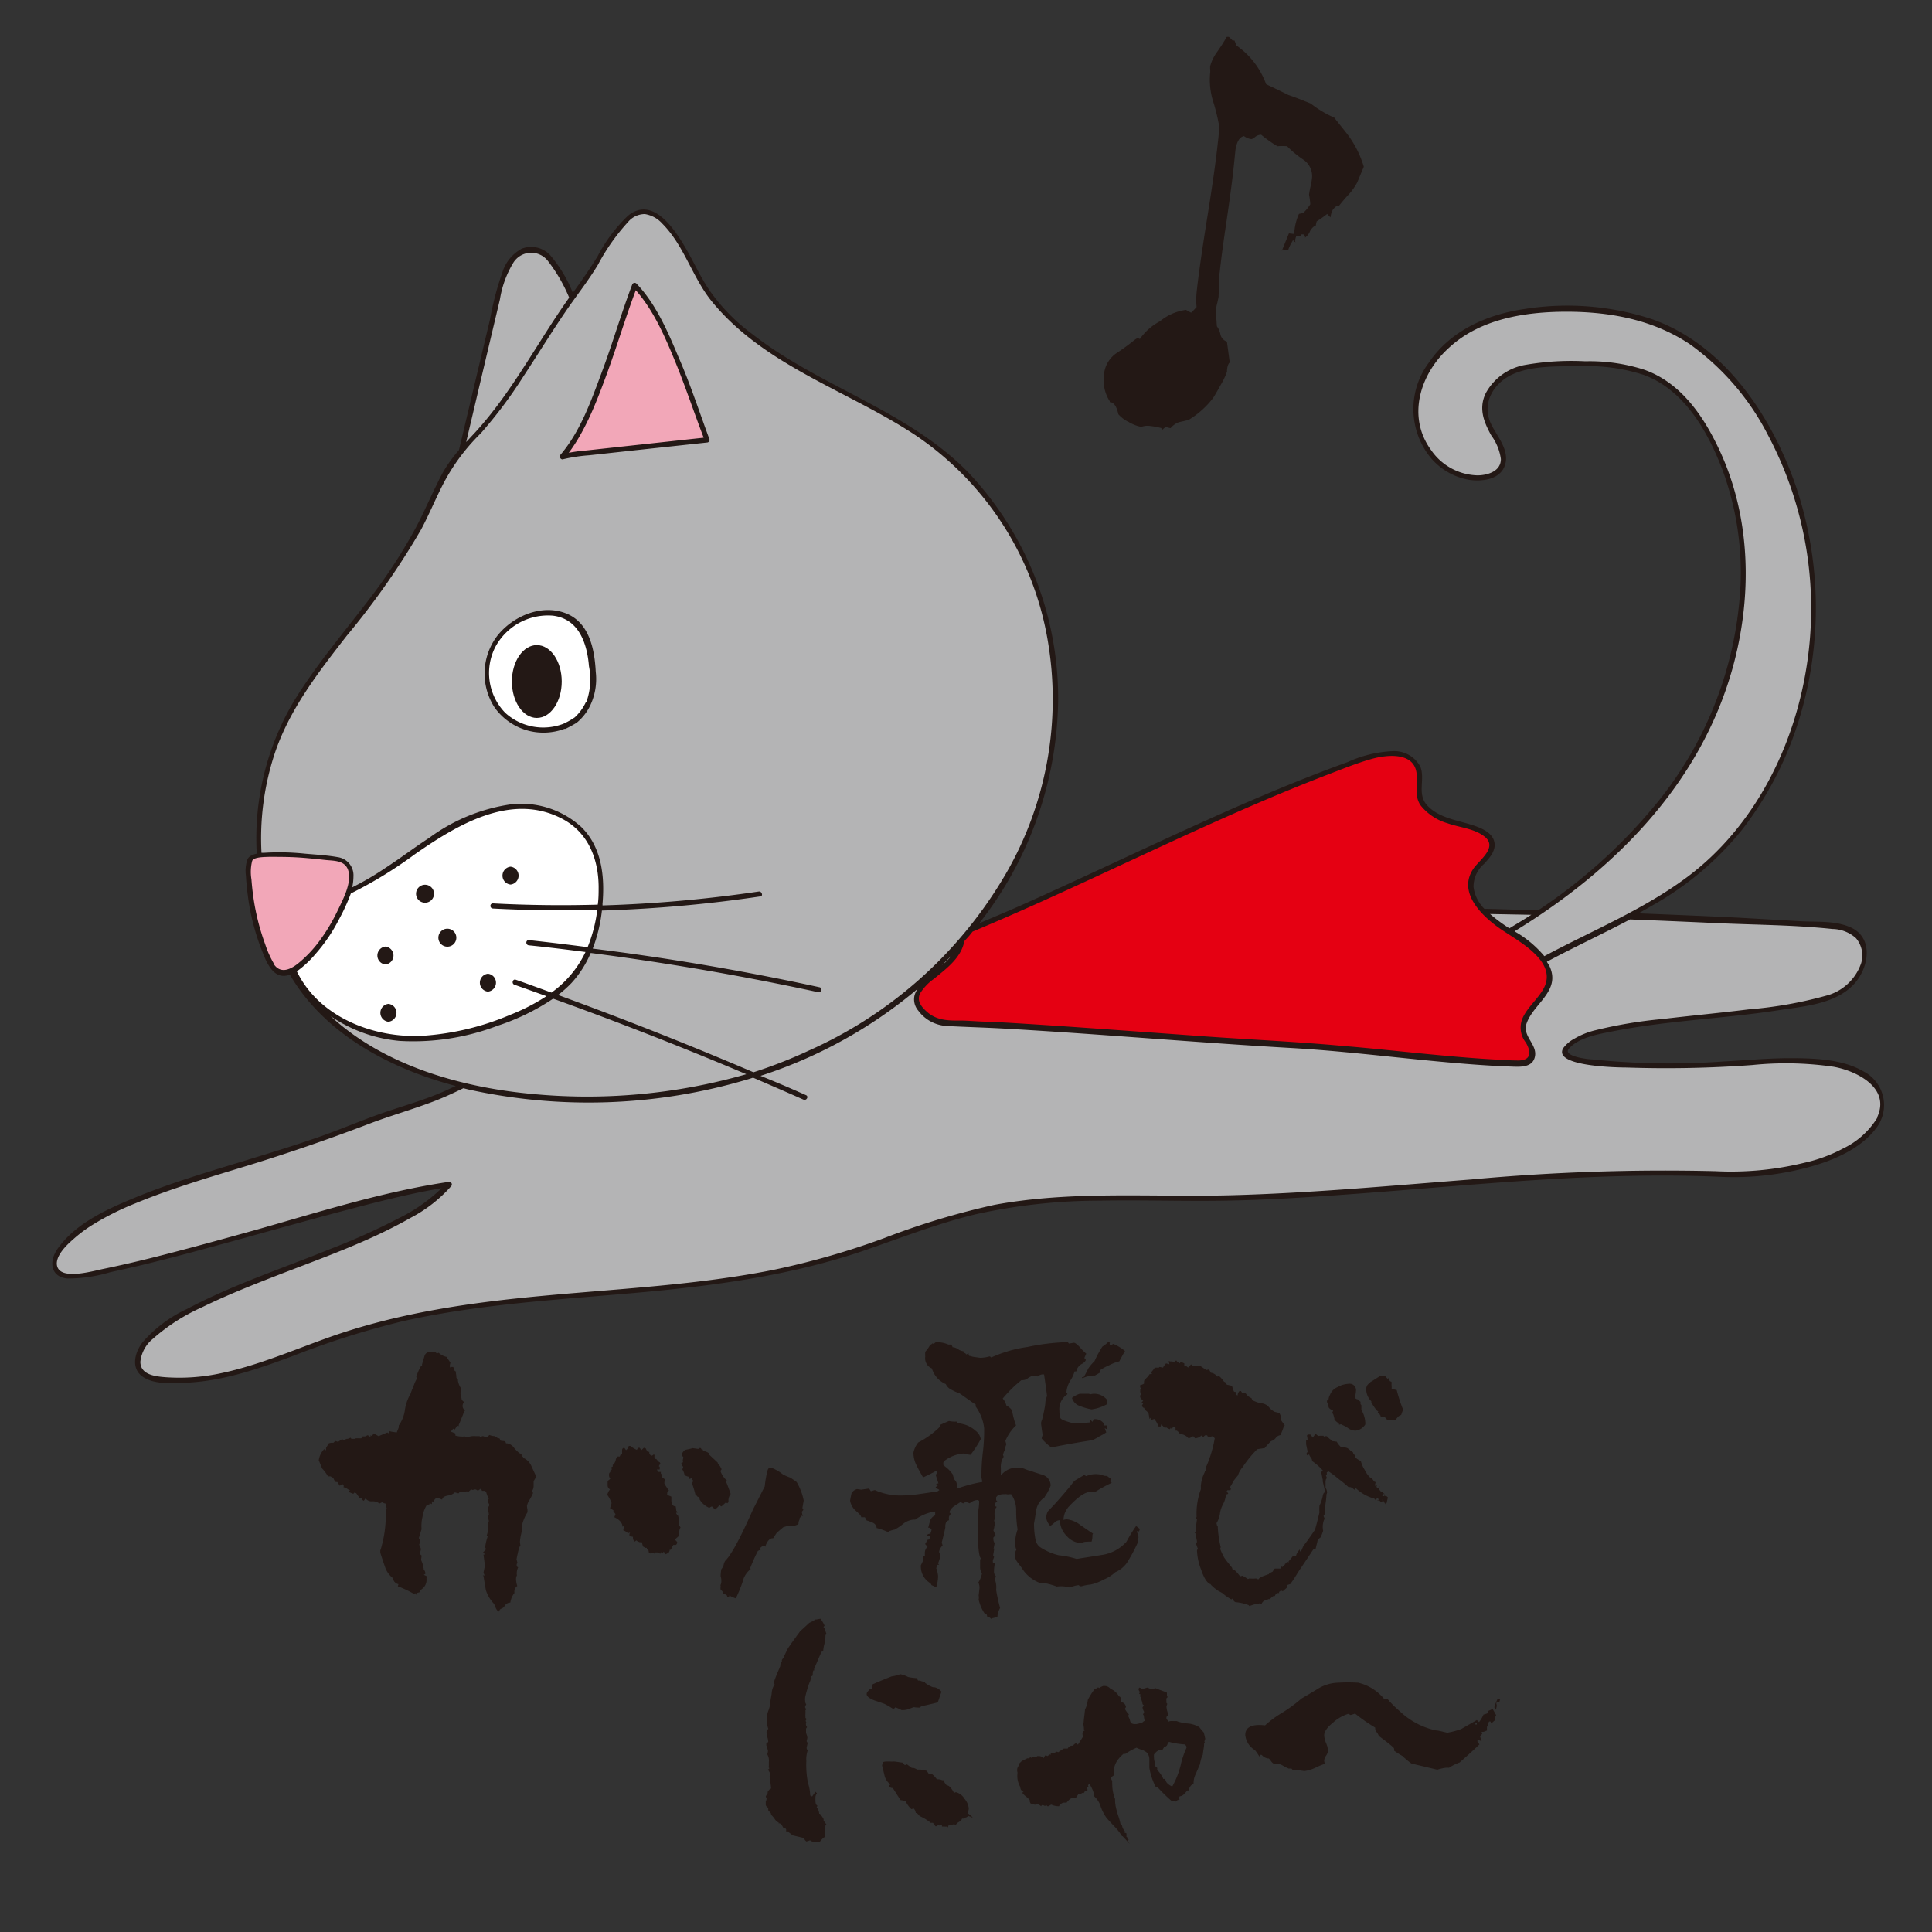 <svg id="レイヤー_1" data-name="レイヤー 1" xmlns="http://www.w3.org/2000/svg" width="200" height="200" viewBox="0 0 200 200"><rect x="0" y="0" width="200" height="200" fill="#333333" stroke="none"/><defs><style>.cls-1{fill:none;}.cls-2{fill:#fff;}.cls-3{fill:#b4b4b5;}.cls-4{fill:#e50012;}.cls-5{fill:#f2a7b8;}.cls-6{fill:#231815;}</style></defs><path class="cls-1" d="M100,0A100,100,0,1,0,200,100,100,100,0,0,0,100,0Z"/><path class="cls-2" d="M194.3,112.58c-2-3.42-9.85-2.85-14.28-2.53-5.58.4-22,.61-17.21-2.09,2.92-2.53,18-2.41,26.32-4.65,2.73-.74,5-4,3.33-6.3-.77-1.07-2.27-1.23-3.59-1.3-6.72-.33-13.46-.67-20.2-.93a40.2,40.2,0,0,0,8.27-5.56,31.14,31.14,0,0,0,6.36-8.33,38.6,38.6,0,0,0-.46-36.68c-2.48-4.36-6-8.32-10.55-10.37A24.64,24.64,0,0,0,162.09,32a20.25,20.25,0,0,0-10.27,2.28c-3.06,1.79-5.42,5.1-5.28,8.64s3.35,6.92,6.88,6.55a2.56,2.56,0,0,0,1.88-.91c1.18-1.64-1.12-3.58-1.55-5.56-.39-1.75.88-3.53,2.48-4.34a12.45,12.45,0,0,1,5.26-.94c3.63-.1,7.51-.15,10.6,1.77a14.08,14.08,0,0,1,4.42,4.87c6.25,10.49,4.65,24.42-1.83,34.78a51.86,51.86,0,0,1-15.32,15.34c-20-.55-39.93-.2-59.64,2.89l-.21,0a39.56,39.56,0,0,0,9.2-18.66c2.15-11.67-2-24.57-11.25-32C90,40.76,79.81,38.36,73.79,31c-2-2.46-4.28-9.38-7.44-9.06-2.12.21-4.53,5.45-5.83,7.14-.45.58-.88,1.17-1.3,1.76-.37-.73-.75-1.46-1.13-2.19-.64-1.24-1.52-2.65-2.92-2.78-2-.19-3,2.13-3.43,4q-2,8.43-4,16.85a13.1,13.1,0,0,0-2.24,3.47L45,51.31C41.37,59.76,36,64.42,31,72.08s-5.39,17.75-2,26.27c3,7.61,10.73,12,18.9,14l-.9.44c-3.2,1.53-6,2.07-9.87,3.65C25.81,121,11.4,123.29,6.58,128.87c-.65.75-1.35,1.79-.8,2.61s1.54.67,2.4.54c9.35-1.39,29-8,38.31-9.42-5,6.23-25.74,10.28-31.17,16.1-.83.89-1.51,2.29-.77,3.25a2.73,2.73,0,0,0,1.89.82c6.53.81,12.78-2.44,19-4.53,16.33-5.47,34.41-3.15,50.92-8.05,5-1.49,9.86-3.64,15-4.82,6.72-1.55,13.69-1.38,20.58-1.32,19.06.14,37.84-3.43,57.09-2.48,3.23.16,9.26-.87,12-2.54S195.91,115.38,194.3,112.58Z"/><path class="cls-3" d="M194.3,112.58c-2-3.42-9.85-2.85-14.28-2.53-5.58.4-22,.61-17.21-2.09,2.92-2.53,18-2.41,26.32-4.65,2.73-.74,5-4,3.33-6.3-.77-1.07-2.27-1.23-3.59-1.3-6.72-.33-13.46-.67-20.2-.93a40.2,40.2,0,0,0,8.27-5.56,31.14,31.14,0,0,0,6.36-8.33,38.6,38.6,0,0,0-.46-36.68c-2.48-4.36-6-8.32-10.55-10.37A24.64,24.64,0,0,0,162.09,32a20.25,20.25,0,0,0-10.27,2.28c-3.06,1.79-5.42,5.1-5.28,8.64s3.35,6.92,6.88,6.55a2.56,2.56,0,0,0,1.88-.91c1.18-1.64-1.12-3.58-1.55-5.56-.39-1.75.88-3.53,2.48-4.34a12.45,12.45,0,0,1,5.26-.94c3.63-.1,7.51-.15,10.6,1.77a14.08,14.08,0,0,1,4.42,4.87c6.25,10.49,4.65,24.42-1.83,34.78a51.86,51.86,0,0,1-15.32,15.34c-20-.55-39.93-.2-59.64,2.89l-.21,0a39.56,39.56,0,0,0,9.2-18.66c2.15-11.67-2-24.57-11.25-32C90,40.76,79.81,38.36,73.79,31c-2-2.46-4.28-9.38-7.44-9.06-2.12.21-4.53,5.45-5.83,7.14-.45.58-.88,1.17-1.3,1.76-.37-.73-.75-1.46-1.13-2.19-.64-1.24-1.52-2.65-2.92-2.78-2-.19-3,2.13-3.43,4q-2,8.43-4,16.85a13.1,13.1,0,0,0-2.24,3.47L45,51.31C41.37,59.76,36,64.42,31,72.08s-5.39,17.75-2,26.27c3,7.61,10.73,12,18.9,14l-.9.44c-3.2,1.53-6,2.07-9.87,3.65C25.81,121,11.4,123.29,6.58,128.87c-.65.75-1.35,1.79-.8,2.61s1.54.67,2.4.54c9.35-1.39,29-8,38.31-9.42-5,6.23-25.74,10.28-31.17,16.1-.83.89-1.51,2.29-.77,3.25a2.73,2.73,0,0,0,1.89.82c6.53.81,12.78-2.44,19-4.53,16.33-5.47,34.41-3.15,50.92-8.05,5-1.49,9.86-3.64,15-4.82,6.72-1.55,13.69-1.38,20.58-1.32,19.06.14,37.84-3.43,57.09-2.48,3.23.16,9.26-.87,12-2.54S195.91,115.38,194.3,112.58ZM50.87,67.5a6.54,6.54,0,0,1,5-4,4.73,4.73,0,0,1,3.38.6c1.93,1.29,2.17,4,2.22,6.3a4.64,4.64,0,0,1-.72,2.79,3.66,3.66,0,0,1-2.05,1.85l-.2.13A6.08,6.08,0,0,1,52,73.74,6.23,6.23,0,0,1,50.87,67.5ZM39.2,107.16c-4.36-1-8.42-4.14-9.46-8.49l-.16.29a4.49,4.49,0,0,1,2-4.43,24.09,24.09,0,0,1,4.62-2.25,56.74,56.74,0,0,0,7.94-5,19.81,19.81,0,0,1,8.55-3.71c3.11-.37,6.57.73,8.26,3.37a10.45,10.45,0,0,1,1.18,6.48,14.11,14.11,0,0,1-2.41,7.23c-1.79,2.42-4.59,3.88-7.4,5C48.15,107.19,43.57,108.12,39.2,107.16Z"/><path class="cls-4" d="M100.55,96.17c13.55-5.59,26.14-12.51,40.13-17.45a10.8,10.8,0,0,1,2.95-.72,3.63,3.63,0,0,1,2.76.83c1,1.07.17,2.59.62,3.86s2.19,2.13,3.89,2.58c1.46.38,3.28.82,3.53,2s-1.16,2-1.78,3a3.16,3.16,0,0,0,.48,3.64,13.47,13.47,0,0,0,3.4,2.79c2,1.3,4.25,3,3.83,5s-3.22,3.42-2.64,5.3c.16.54.6,1,.82,1.54a1.09,1.09,0,0,1-.53,1.48,2.9,2.9,0,0,1-1.11.11c-7.93-.28-15.74-1.55-23.65-2-8.06-.43-26.75-2-34.82-2.24a4.67,4.67,0,0,1-1.51-.2,3.59,3.59,0,0,1-1.19-.79c-3.31-2.91,3.79-4.14,3.9-8Z"/><path class="cls-5" d="M25.81,89.11c.16-1,5.19-.62,8.15-.27.94.11,2.18.06,2.36,1.54a4.31,4.31,0,0,1-.33,2,17.14,17.14,0,0,1-5.17,7.71c-.66.51-1.43.93-2.11.49A3.69,3.69,0,0,1,27.6,99a24.65,24.65,0,0,1-1.94-9.47Z"/><path class="cls-6" d="M192.91,110.91c-2.16-1.26-5-1.36-7.41-1.37s-4.71.22-7.07.34a76.89,76.89,0,0,1-13.57-.21c-.42,0-3.16-.32-2.44-1.12,1-1.16,3.1-1.51,4.54-1.79,5.71-1.13,11.58-1.31,17.33-2.21,2.57-.39,5.7-.63,7.59-2.63,1.65-1.74,2.15-5-.5-6-1.5-.61-3.33-.47-4.9-.55L180,95c-3.46-.17-6.93-.31-10.39-.45.51-.28,1-.56,1.5-.85a31.93,31.93,0,0,0,9.28-7.87,35.71,35.71,0,0,0,5.72-10.93A39.36,39.36,0,0,0,186,50.6c-2.46-7.33-7.36-14.83-14.93-17.54A28.16,28.16,0,0,0,157.75,32c-3.87.57-7.64,2.25-9.87,5.59a8,8,0,0,0,.13,9.68,6.68,6.68,0,0,0,4.06,2.4c1.34.2,3.27,0,3.74-1.57s-.91-3-1.49-4.28c-.95-2.09.29-4.18,2.28-5.08s4.71-.82,7-.82a18.64,18.64,0,0,1,6.59.9c4.15,1.54,6.6,5.84,8.1,9.77a30.77,30.77,0,0,1,1.89,11.95,38.72,38.72,0,0,1-9,23A55.24,55.24,0,0,1,159.28,94.2c-1.87,0-3.74-.08-5.62-.12a3.9,3.9,0,0,1-1.12-2.25,3.1,3.1,0,0,1,1.09-2.4c.61-.67,1.37-1.5,1-2.48s-1.73-1.4-2.68-1.68c-1.46-.42-3.15-.73-4.22-1.91s-.17-2.7-.7-4a3.06,3.06,0,0,0-2.91-1.6,12.55,12.55,0,0,0-4.61,1.13c-1.7.61-3.38,1.26-5.06,1.93-3.21,1.29-6.38,2.66-9.53,4.08-6.49,2.92-12.9,6-19.42,8.91-1.37.6-2.74,1.18-4.12,1.76a38.14,38.14,0,0,0,8.16-23.08,34.08,34.08,0,0,0-9.31-23.59c-6.29-6.44-15.28-8.81-22.28-14.26a19.6,19.6,0,0,1-4.41-4.45c-1-1.43-1.68-3-2.55-4.49-1.16-2-3.45-5.47-6-3.35a15.89,15.89,0,0,0-3.11,4.15c-.8,1.32-1.69,2.57-2.58,3.82A13.94,13.94,0,0,0,57,26.47,2.68,2.68,0,0,0,54,25.75a4.21,4.21,0,0,0-2,2.46,31.27,31.27,0,0,0-1.28,4.88L49.36,38.8c-.62,2.6-1.23,5.2-1.85,7.8A13.73,13.73,0,0,0,45.29,50c-.82,1.64-1.53,3.33-2.41,4.93A55.31,55.31,0,0,1,39,61c-2.91,3.93-6.2,7.63-8.72,11.83a27.86,27.86,0,0,0-3.7,15.54c-.45.09-.88.28-1,.7a3.78,3.78,0,0,0-.12,1.61c.05.88.15,1.76.28,2.64a23.8,23.8,0,0,0,1.34,5c.4,1,1,2.76,2.36,2.7a2.32,2.32,0,0,0,.57-.12c3.59,6.16,10.4,9.73,17.17,11.52l-.83.38c-2.15,1-4.43,1.62-6.66,2.39s-4.54,1.77-6.85,2.57-4.39,1.44-6.6,2.12c-4.16,1.28-8.37,2.48-12.39,4.15-2.84,1.17-6.08,2.65-7.9,5.26-.89,1.27-.74,2.88,1,3.06a15.31,15.31,0,0,0,4.49-.66c3.6-.76,7.17-1.71,10.73-2.68,4.42-1.2,8.82-2.46,13.25-3.63,3.4-.9,6.83-1.79,10.3-2.38a17.13,17.13,0,0,1-4.34,3.06,70.37,70.37,0,0,1-7.25,3.26c-4.93,2-10,3.66-14.74,6.17A13.67,13.67,0,0,0,14.72,139c-.75,1-1.19,2.6,0,3.48s3.16.71,4.51.66c3.88-.16,7.59-1.46,11.2-2.81a87.47,87.47,0,0,1,11.32-3.57c7.9-1.77,16-2.21,24-2.92s16-1.76,23.63-4.36c3.86-1.32,7.66-2.83,11.63-3.78a59.73,59.73,0,0,1,12.85-1.41c4.32-.08,8.63.07,12.94,0s8.52-.34,12.78-.65c8.58-.62,17.14-1.48,25.74-1.81,4.3-.16,8.6-.2,12.89,0a29.66,29.66,0,0,0,9-1c2.61-.7,5.53-1.94,7.14-4.22A3.92,3.92,0,0,0,192.91,110.91ZM179.35,69.19c2.06-7.4,1.93-15.56-1.35-22.59-1.64-3.52-4-7-7.8-8.33a18.48,18.48,0,0,0-6.09-.87,27.86,27.86,0,0,0-6.19.37,5.77,5.77,0,0,0-4.12,2.94c-.75,1.56-.21,2.95.57,4.36a5.37,5.37,0,0,1,1,2.45c0,1.26-1.34,1.67-2.38,1.69a6,6,0,0,1-4.83-2.6C145.61,43.15,147,38.7,150,36c3.23-3,7.87-3.72,12.13-3.73,4.51,0,9,.81,12.84,3.39A26.28,26.28,0,0,1,183,45a38.32,38.32,0,0,1,4,24.11c-1.33,8.36-5.47,16.55-12.34,21.68-4.54,3.39-9.82,5.53-14.79,8.19a11.27,11.27,0,0,0-3.09-2.57C167.13,90.08,176,81.17,179.35,69.19ZM156.25,96.1a17.23,17.23,0,0,1-2-1.48l4.27.08C157.76,95.19,157,95.64,156.25,96.1ZM137.44,80.19c1.52-.58,3.05-1.21,4.61-1.64s4.16-.67,4.56,1.3c.24,1.2-.3,2.4.44,3.51a5.54,5.54,0,0,0,2.81,1.87c1.24.44,2.8.54,3.85,1.4,1.34,1.1-.56,2.39-1.18,3.29-1.68,2.46.87,4.9,2.75,6.21s6.18,3.45,4.43,6.35c-.6,1-1.54,1.77-2.05,2.82a2.5,2.5,0,0,0,.29,2.62c.52.87.64,1.82-.71,1.86-.87,0-1.76-.06-2.62-.11-1.78-.1-3.55-.25-5.31-.41-3.49-.32-7-.72-10.45-1-4.81-.44-9.65-.65-14.48-1-5-.36-10-.73-15-1.07-2.29-.15-4.59-.3-6.89-.42-.93,0-1.86-.09-2.79-.12-1.34,0-2.63.06-3.71-.88-.57-.5-1.12-1.14-.75-1.92a5.21,5.21,0,0,1,1.44-1.52c1.21-1,2.67-2.05,3.09-3.65a2.27,2.27,0,0,0,.06-.25c.21-.24.43-.46.62-.7l.23-.29C113.06,91.27,124.91,85,137.44,80.19ZM97.43,100c.36-.36.72-.71,1.07-1.08a7.08,7.08,0,0,1-.64.7C97.73,99.73,97.58,99.85,97.43,100ZM51.75,31a10.49,10.49,0,0,1,1.37-3.77,2.18,2.18,0,0,1,3.61-.2,16.5,16.5,0,0,1,2.19,3.78l-.37.53c-3.1,4.46-5.67,9.39-9.36,13.42l-.93,1Q50,38.36,51.75,31ZM28.36,78.24c1.51-4.69,4.55-8.59,7.53-12.42a79.42,79.42,0,0,0,7.7-11c.78-1.46,1.42-3,2.16-4.47a20.62,20.62,0,0,1,4-5.47A46.91,46.91,0,0,0,54.16,39c1.46-2.22,2.85-4.49,4.35-6.69,1.12-1.65,2.37-3.21,3.4-4.92A21.11,21.11,0,0,1,65,23a2.28,2.28,0,0,1,1.75-.84,3.07,3.07,0,0,1,1.82,1c2.27,2.28,3.11,5.59,5.13,8.06,5.44,6.66,14.12,9.23,21.08,13.84a32.1,32.1,0,0,1,13.65,21.06,36.06,36.06,0,0,1-4.75,25.08,44.58,44.58,0,0,1-19.94,17.55A49.37,49.37,0,0,1,78,111q-10-4.27-20.23-8a12.37,12.37,0,0,0,1.38-1.23,10.82,10.82,0,0,0,2-3.12q11.85,1.53,23.55,4.06c.33.07.47-.44.14-.51q-11.65-2.53-23.48-4a16.08,16.08,0,0,0,.95-3.94,140.55,140.55,0,0,0,16.38-1.46c.34,0,.19-.56-.14-.51a139.1,139.1,0,0,1-16.18,1.44.77.77,0,0,0,0-.15c.25-2.82-.07-5.93-2.23-8A9.26,9.26,0,0,0,53,83.25a18.76,18.76,0,0,0-8.56,3.48c-1.54,1-3,2.12-4.56,3.13a29.78,29.78,0,0,1-3.42,2,5.52,5.52,0,0,0,.13-1.13,1.9,1.9,0,0,0-1.64-2c-1.11-.2-2.28-.26-3.4-.36a25.38,25.38,0,0,0-4.18-.09l-.3,0A28.09,28.09,0,0,1,28.36,78.24Zm0,21.53a10.21,10.21,0,0,1-.9-2,24.12,24.12,0,0,1-1.13-4.24q-.21-1.25-.3-2.49a4.67,4.67,0,0,1,.07-1.9c.12-.45,1.41-.42,1.75-.44.93,0,1.86,0,2.79.05s2,.16,3,.27c.83.1,2,0,2.38,1,.47,1.3-.54,3.14-1.09,4.29a19,19,0,0,1-1.84,3.07,12.64,12.64,0,0,1-2.25,2.37C30,100.41,29,100.82,28.32,99.77Zm2.4.76a10.51,10.51,0,0,0,1.87-1.74,17.23,17.23,0,0,0,2.47-3.63,20.53,20.53,0,0,0,1.22-2.67,44.59,44.59,0,0,0,6.63-4.06c4.32-3,10-6.49,15.32-3.63,2.65,1.43,3.68,4.15,3.7,7,0,.61,0,1.23-.09,1.85-3.61.1-7.24.06-10.85-.13-.35,0-.35.51,0,.53,3.6.19,7.2.23,10.8.14a15.08,15.08,0,0,1-1,3.86c-2-.26-4.06-.51-6.09-.73-.34,0-.34.5,0,.54,2,.2,3.92.44,5.87.69a10.77,10.77,0,0,1-1,1.69,10.92,10.92,0,0,1-2.52,2.51c-1.23-.44-2.46-.9-3.7-1.33-.32-.11-.46.4-.14.52,1.11.38,2.22.79,3.32,1.18a20.69,20.69,0,0,1-3.77,1.94,27.7,27.7,0,0,1-9,2.16C38.7,107.51,33,105.29,30.72,100.53Zm10.73,7.23a24.42,24.42,0,0,0,10-1.57,23.37,23.37,0,0,0,5.77-2.81q10.09,3.63,20,7.82a59.78,59.78,0,0,1-22.62,2c-7.21-.72-15-3-20.4-8A15,15,0,0,0,41.45,107.76Zm152.86,7.93a8.41,8.41,0,0,1-3.57,3.21,15.75,15.75,0,0,1-4,1.47,32,32,0,0,1-9.2.87,218.22,218.22,0,0,0-25.31.86c-8.26.64-16.52,1.41-24.81,1.63s-16.45-.5-24.54,1a78.61,78.61,0,0,0-11.42,3.45A81.53,81.53,0,0,1,80,131.47c-7.73,1.53-15.61,1.92-23.44,2.64-7.67.7-15.33,1.76-22.61,4.37-3.64,1.3-7.23,2.86-11,3.66a20.33,20.33,0,0,1-5.82.43c-1-.08-2.6-.23-2.6-1.6a3.56,3.56,0,0,1,1.3-2.38,20,20,0,0,1,5.12-3.28c2.35-1.15,4.77-2.12,7.2-3.07,4.82-1.89,9.81-3.58,14.32-6.15a14.66,14.66,0,0,0,4.24-3.3.27.27,0,0,0-.26-.44c-6.8,1-13.46,3.13-20.08,5-3.61,1-7.22,2-10.86,2.91-1.58.39-3.18.76-4.78,1.09-1.12.22-4.79,1.33-4.85-.54,0-.93,1-1.91,1.69-2.51a14.38,14.38,0,0,1,1.87-1.42,28.55,28.55,0,0,1,4.55-2.3c3.79-1.57,7.74-2.72,11.66-3.92,4.26-1.31,8.44-2.75,12.6-4.34,2.11-.8,4.28-1.42,6.39-2.21,1.14-.42,2.24-.93,3.33-1.46l.47.12a57.77,57.77,0,0,0,28.84-1c.23-.06.45-.14.68-.21,1.74.75,3.48,1.5,5.21,2.27.31.14.58-.32.27-.46-1.57-.7-3.14-1.37-4.71-2a48.23,48.23,0,0,0,16.26-9,2.53,2.53,0,0,0-.31.64,1.79,1.79,0,0,0,.38,1.61,3.92,3.92,0,0,0,3,1.59c2,.11,4.07.16,6.11.28,9.86.56,19.7,1.44,29.55,2,7.45.43,14.83,1.58,22.28,1.91,1,0,2.6.29,2.89-1s-1.32-2.11-.86-3.45c.71-2.07,3.53-3.34,2.4-5.88-.09-.18-.2-.34-.3-.51,2.83-1.52,5.78-2.88,8.61-4.38q4.36.17,8.71.37c4.07.19,8.2.19,12.25.62a3.71,3.71,0,0,1,2.43.95,2.77,2.77,0,0,1,.54,2.58A5.23,5.23,0,0,1,189.3,103a42.93,42.93,0,0,1-8.28,1.49c-3,.37-6,.65-8.94,1a46.63,46.63,0,0,0-6.93,1.16,7.87,7.87,0,0,0-2.15.86,3.44,3.44,0,0,0-1.18,1c-1.11,1.92,5.88,2,6.59,2a121.63,121.63,0,0,0,13-.26,34.22,34.22,0,0,1,8.4.18C192.15,110.84,195.77,112.6,194.31,115.69Z"/><path class="cls-6" d="M61.67,69.53c-.12-2.36-.68-5.15-3.17-6.07s-5.39.32-7,2.33a6.47,6.47,0,0,0-.32,7.42,6.21,6.21,0,0,0,7.25,2.24h.06l.05,0a13.27,13.27,0,0,0,1.17-.64A5.29,5.29,0,0,0,61,73.23,6.38,6.38,0,0,0,61.67,69.53Zm-1,3.11a5.09,5.09,0,0,1-1.17,1.62,7.73,7.73,0,0,1-1.19.67,5.84,5.84,0,0,1-6-1.13,5.91,5.91,0,0,1-1-6.89,6.19,6.19,0,0,1,5.9-3.18c2.71.31,3.57,2.88,3.76,5.24A6.85,6.85,0,0,1,60.71,72.64Z"/><path class="cls-6" d="M55.57,66.78c-1.43,0-2.58,1.69-2.58,3.77s1.15,3.77,2.58,3.77,2.58-1.69,2.58-3.77S57,66.78,55.57,66.78Z"/><path class="cls-6" d="M39.9,99.84a.93.93,0,0,0,0-1.85.93.93,0,0,0,0,1.85Z"/><path class="cls-6" d="M46.31,98a.93.93,0,0,0,0-1.86.93.93,0,0,0,0,1.86Z"/><path class="cls-6" d="M44,93.45a.93.93,0,0,0,0-1.86.93.93,0,0,0,0,1.86Z"/><path class="cls-6" d="M40.21,105.77a.93.93,0,0,0,0-1.85.93.93,0,0,0,0,1.85Z"/><path class="cls-6" d="M50.51,102.65a.93.93,0,0,0,0-1.85.93.93,0,0,0,0,1.85Z"/><path class="cls-6" d="M52.85,91.57a.93.93,0,0,0,0-1.85.93.93,0,0,0,0,1.85Z"/><path class="cls-5" d="M58.23,47.28c3.31-3.87,5.65-13,7.49-17.74,3.15,3.22,5.93,11.78,7.5,16L58.9,47.1Z"/><path class="cls-6" d="M58.41,47.47c2-2.41,3.21-5.52,4.29-8.44,1.16-3.12,2.09-6.32,3.28-9.42l-.45.12c2,2.11,3.26,5,4.37,7.71s2,5.44,3.06,8.17l.26-.34-8.38.91-4.12.45a15.68,15.68,0,0,0-2.56.4.26.26,0,0,0,.14.51A16.65,16.65,0,0,1,61,47.13l4.11-.45,8.08-.87c.15,0,.32-.16.25-.34-1.06-2.87-2-5.77-3.24-8.59-1.1-2.62-2.32-5.45-4.32-7.53a.27.27,0,0,0-.44.12c-1.14,3-2,6-3.12,9S60.1,44.64,58,47.1C57.82,47.36,58.19,47.73,58.41,47.47Z"/><path class="cls-6" d="M55.34,153.15a.44.44,0,0,1-.1.16v.47a1,1,0,0,1-.15.56l.09.22a5.17,5.17,0,0,1-.34.67,1.76,1.76,0,0,0-.29.67,1.85,1.85,0,0,0,.05.34,2,2,0,0,1,0,.32,4.23,4.23,0,0,0-.53,1.21,4.86,4.86,0,0,1-.13,1.07,4.83,4.83,0,0,0-.12.81c0-.13,0,0,.06.4a.22.22,0,0,0-.12.13,4.88,4.88,0,0,0-.16.63,6.23,6.23,0,0,0-.13.62l.1.35-.06.09a.38.38,0,0,0,0,.28.28.28,0,0,0,.13.1,1.4,1.4,0,0,0-.13.84.72.72,0,0,0-.09.37,2.29,2.29,0,0,0,.13.72.7.7,0,0,0-.29.72,2,2,0,0,0-.43,1,.67.67,0,0,0-.57.31.68.68,0,0,1-.43.34l-.07.07-.15.22a1.12,1.12,0,0,1-.33-.49,1.12,1.12,0,0,0-.2-.39,3.66,3.66,0,0,1-.78-1.34c-.09-.48-.17-1-.25-1.47l-.07-.06h.19l-.12-.28.15-.74-.15-1.14.09,0,.06-.06-.22-.13v0l.35-.38a.36.36,0,0,1-.1-.24,5.67,5.67,0,0,1,.25-1.06l-.09-.13a1.76,1.76,0,0,0,.11-.77,1.23,1.23,0,0,1,.11-.7l-.1-.41.1-.28-.1-.68.16-.29-.16-.34,0-.12,0-.16.1,0a3.25,3.25,0,0,1-.28-.72l-.13-.13H49.9l-.06-.12v-.16l-.38.28a.43.43,0,0,0-.28-.15l-.25.06-.16-.06-.31.28-.09-.07h-.1a.82.82,0,0,0-.21.07h-.47a.35.35,0,0,0-.1.12l-.09,0-.31-.09a1.28,1.28,0,0,1-.74.33c-.36.07-.56.21-.58.42l-.53-.22c-.23.15-.34.3-.34.47a.18.18,0,0,0-.13-.06h-.06l0,.06,0,.22-.19-.09h0a.05.05,0,0,0-.06.06v.06c-.08,0-.12,0-.1.06h-.18a3.17,3.17,0,0,0-.44,1.21,4.13,4.13,0,0,0-.1,1.29l-.28.91a1,1,0,0,0,.16.25l0,.13-.12.28,0,.06a2.32,2.32,0,0,1,.18.43l-.06.26,0,.06a.78.78,0,0,0,0,.22.22.22,0,0,0,.13.12l-.06.47,0,0a3,3,0,0,1,.28,1,.53.53,0,0,1,.16.44l-.16.09.28.13a1.14,1.14,0,0,1,0,.28,1.17,1.17,0,0,1-.62,1.16l0,0-.1.24-.28.07-.06.06,0,.16-.09-.19-.16.06a11.14,11.14,0,0,0-1.66-.78l.07-.22a.67.67,0,0,1-.53-.47l0-.12a2.42,2.42,0,0,1-.86-1.19c-.18-.5-.34-1-.49-1.47v-.31c0,.15.11-.22.31-1.09a12.6,12.6,0,0,0,.26-2.63c0-.29,0-.47.12-.53A.24.24,0,0,1,40,156a.68.68,0,0,1,0-.27l0-.06a1.18,1.18,0,0,1-.44-.16l-.28.13a1.17,1.17,0,0,0-.81-.22.78.78,0,0,1-.63-.31l-.18.25a1,1,0,0,1-.22-.16l.09-.09h-.28l-.37-.53-.19-.07-.12.13-.47-.19,0-.12.16-.06-.19-.07-.34-.22h-.16a1.29,1.29,0,0,0,0-.24l-.12-.1-.28.16-.25-.38-.16,0,0,0-.06-.06a.94.94,0,0,1-.19-.38.7.7,0,0,1-.28-.15H34l0,.09a3.87,3.87,0,0,0-.66-.91c-.08-.2-.19-.49-.34-.84a2.06,2.06,0,0,1,.56-1.16l.1.1h.09l0-.22.28-.47a.93.93,0,0,1,.47-.06l.22-.19.28.09.41-.28.19.1.28-.13.09,0H36l.29-.12.09.12h.37l.1-.06s0,0,.15,0l.21,0a.68.68,0,0,0,.2,0l.12-.19.25,0,.29-.13.28.19v-.19l.15.1.07-.13.12-.09v-.06l.5.28.91-.38.15.1.1-.25.12.06.6.09.21-.53,0-.19a3.65,3.65,0,0,0,.64-1.65,4.77,4.77,0,0,1,.61-1.69c0-.08.12-.35.3-.8a4.86,4.86,0,0,1,.33-.73l-.07-.16a5.49,5.49,0,0,1,.47-1.09l.13-.06v-.16c.08-.27.17-.55.25-.84a.59.59,0,0,1,.66-.44l.18,0H45a.69.69,0,0,1,.22.16l.19-.07a1.79,1.79,0,0,0,.87.44l0,.09c.09.11.2.28.35.5a1.94,1.94,0,0,0-.07.35.3.3,0,0,0,.07.16l.06-.07h.09l.13,0a.5.5,0,0,1,.09.29l.09.12.16.1-.06.09a3.8,3.8,0,0,1,.06.53l.16.12a.72.72,0,0,0,0,.19,2,2,0,0,0,.35.82l-.09.4a.1.1,0,0,0,0,.09s0,0,.07.06l0,.07a2.86,2.86,0,0,0,.06.5.85.85,0,0,0,.25.25.56.56,0,0,0-.16.4.5.5,0,0,0,.29.47.37.37,0,0,0-.16.1c0,.16-.18.54-.41,1.12l-.12.28v.1l.09.09-.12-.09h-.1l0,.06-.09,0-.19.31h-.06l-.1-.09-.25.31.47.19v.22a2.66,2.66,0,0,0,1,.09.58.58,0,0,0,.13.1l.09,0a1.91,1.91,0,0,1,.91-.13h.37l.16.13.09-.13h.13l.34.13.31-.25a1.61,1.61,0,0,0,.56.12l.32.22.15,0,.13.25.47.06.09.22.13,0a1.07,1.07,0,0,1,.68.44,3.51,3.51,0,0,0,.6.59l.19.06v.13a2.54,2.54,0,0,0,.25.31,1.61,1.61,0,0,1,.78.84c.33.71.5,1.08.5,1.1Z"/><path class="cls-6" d="M70.45,158.12a1.22,1.22,0,0,0-.13.85l-.43.37v.06l.21.22v.09a.48.48,0,0,1-.12.22l-.28,0-.28.53-.07-.09h0l0,0a.77.77,0,0,1-.12.34l-.31.19-.22-.28-.1.19-.12-.16-.13.19-.25-.13h-.31l-.09.13,0,0a.53.53,0,0,0-.12-.1h-.06a.21.21,0,0,0-.13.07,0,0,0,0,1-.06,0,.2.2,0,0,1-.12-.1h0l0,.1a.57.57,0,0,1-.06-.25.29.29,0,0,0-.09-.13.72.72,0,0,1-.1-.1l0-.09a.17.17,0,0,0-.12,0l0,0-.28-.15-.12-.44-.22,0-.22-.09-.12-.1-.19.13a.58.58,0,0,1-.16-.5l-.37-.06,0-.16,0-.09a.31.31,0,0,0,.06-.13l-.22.07a1.08,1.08,0,0,0-.47-.29l0-.12a2.33,2.33,0,0,0,.06-.25l0-.06q-.12,0-.15.06c0-.39-.29-.74-.85-1l.13-.32-.22-.28v-.12l-.35-.22a5.2,5.2,0,0,0,.16-.53,3.4,3.4,0,0,0-.44-.84,1.28,1.28,0,0,1,.28-.57.47.47,0,0,1-.25-.4c0-.29,0-.45,0-.47l.28-.22a.66.66,0,0,1-.12-.56.2.2,0,0,1,.12-.13.58.58,0,0,1,0-.19l.16-.09-.06-.22.15-.09,0-.16a.86.86,0,0,0,.3-.48.7.7,0,0,1,.2-.39h.22l.09-.19.07,0,0,0a.2.2,0,0,0,.09-.09v-.19a1.88,1.88,0,0,1,0-.19l0-.06a.34.34,0,0,1,.1-.16h.15l.16.22a.84.84,0,0,0,.28-.44l.16,0a2.92,2.92,0,0,0,.68.41.66.66,0,0,1,.16-.22l.12,0,.19.25.25-.25.19.06.16.32.22.06a.19.19,0,0,0,0,.12c0,.09.07.17.19.25h.1l.18-.12.06.06v.1a.49.49,0,0,0,0,.15.1.1,0,0,0,.07.06l0,.1h.1a.5.5,0,0,1,.15.17.48.48,0,0,0,.22.17l.07.12-.16.29.09.06a1.49,1.49,0,0,1,0,.28H68l.13.25h.28l0,.16a.29.29,0,0,0,.15.12l0,.28a1.29,1.29,0,0,1,.32.29l-.1.18,0,.19a8.36,8.36,0,0,0,.47.72.29.29,0,0,0-.18.28.61.61,0,0,0,0,.16l.43.18c0,.4,0,.53,0,.38,0,.41.15.62.44.62a2,2,0,0,1,.06.44c.09.11.13.18.13.22l-.13,0,0,.06a.85.85,0,0,0,.22.29l0,.1.09.18v.15a1.16,1.16,0,0,1,0,.27,1.14,1.14,0,0,0,0,.26Zm5.19-3.47a1.12,1.12,0,0,0-.22.84l-.13.13-.15-.09-.44.4-.06,0a.18.18,0,0,1-.1-.12h-.06a2.58,2.58,0,0,1-.47.46l-.28-.31h-.09l-.22.13a2.11,2.11,0,0,1-1-.88l0-.12-.07-.1-.15-.06c-.11-.12-.14-.2-.1-.22l-.09.1a11.8,11.8,0,0,0-.37-1.25l.12-.26-.19-.31-.12.1-.1,0a.53.53,0,0,1-.06-.22,1.82,1.82,0,0,1-.43-.16,1.32,1.32,0,0,0-.22-.59l.09-.28a.48.48,0,0,1-.19-.41l.19-.06c-.06-.06-.07-.2,0-.41l0-.15-.13-.1,0-.22a1,1,0,0,1,.32-.4c.56-.11.8-.17.71-.19l.66.09.09-.09.1,0,.06,0,.1.16.12,0,0,0c0,.12.08.18.19.16l.22.09a.89.89,0,0,1,.25.16l0,.12.87.81a.53.53,0,0,0,.16.28l.09.1.16.31-.12.19a2.4,2.4,0,0,0,.68,1l-.09.12C75.3,153.72,75.45,154.11,75.64,154.65Zm7.56.69-.13.72,0,0,0,.06.1.19a.64.64,0,0,0-.13.15.28.28,0,0,0,0,.22l0,.06.09.19L83,156.9l-.22.25,0,.13a.87.87,0,0,0-.12.49,1.36,1.36,0,0,1-1,.16l-.56.16c-.16.12-.4.33-.72.62-.08.13-.2.3-.34.53h-.06c-.3,0-.56.28-.78.91l0-.1H79l0,0a.52.52,0,0,0-.34.28l.09.16a.58.58,0,0,0-.19,0l-.12.09a18.88,18.88,0,0,0-.78,1.75l.06.09a2.36,2.36,0,0,0-.85,1.35,14.74,14.74,0,0,1-.65,1.59l0,.12a4.88,4.88,0,0,1-.72-.31.28.28,0,0,0,0,.16l-.16,0a.26.26,0,0,1-.09-.18L75,165h-.15v-.2l-.25-.25a.71.71,0,0,1,0-.29l0-.06a.24.24,0,0,1,0-.15.94.94,0,0,0,.07-.47,1.26,1.26,0,0,0-.07-.41,4.83,4.83,0,0,1,.07-.72,1.17,1.17,0,0,0,.25-.49,1.16,1.16,0,0,1,.15-.38q.94-.92,2.88-5.32c.27-.52.67-1.32,1.22-2.4a9.78,9.78,0,0,1,.28-1.6.46.46,0,0,1,.18-.31L80,152a4.43,4.43,0,0,1,1.06.64,5.78,5.78,0,0,0,.72.31,7.84,7.84,0,0,1,.69.47A6,6,0,0,1,83.2,155.34Z"/><path class="cls-6" d="M118,158.28l-.1.28-.06-.07h-.06l-.07,0v.16a1.54,1.54,0,0,1,.1.19v.22l.06.06-.12.25.06.25a15.86,15.86,0,0,1-.94,1.81,2.84,2.84,0,0,1-1.41,1.32,3.93,3.93,0,0,1-1.2.76,4.86,4.86,0,0,1-1.36.52,4.62,4.62,0,0,0-.94.18l-.18,0-.1-.12a3.25,3.25,0,0,0-.93.25,3.2,3.2,0,0,0-1.35-.1,7.53,7.53,0,0,0-1.5-.4l-.15.06a3.76,3.76,0,0,1-2-1.62l-.46-.61a1.25,1.25,0,0,1-.23-.71.88.88,0,0,1,.16-.53,1.41,1.41,0,0,1-.13-.56,4.09,4.09,0,0,1,.25-1.53,12.94,12.94,0,0,1-.15-1.88,2.9,2.9,0,0,0-.51-1.78h-.18a.62.62,0,0,1-.3,0,1.14,1.14,0,0,0-.26,0,1.33,1.33,0,0,0-.69.16l-.13.15,0,.16,0,.12a.19.19,0,0,0,.13.13.36.36,0,0,0-.22.28l0,.16-.06,0a.37.37,0,0,0,.22.15.74.74,0,0,0-.22.47,2.26,2.26,0,0,0,0,.52.73.73,0,0,1-.06.42l.12.44-.09.09a1.62,1.62,0,0,1-.1.5l.22.5-.22.22a.73.73,0,0,0,0,.22.62.62,0,0,0,.13.37l-.13.66h0l.1-.13c0-.19,0,.06-.13.72l.1.19-.13.34h0v.1c0,.1,0,.17.06.19H103a3.75,3.75,0,0,0-.1,1,1.21,1.21,0,0,0,.1.25l.09.09-.09.38a2.29,2.29,0,0,1,.12,1.06,17.74,17.74,0,0,0,.41,1.87,2,2,0,0,0-.28.94l-.57.12-.06.07-.22-.19-.22-.06c0-.21-.09-.29-.21-.25a4.3,4.3,0,0,1-.66-1.5,1.18,1.18,0,0,0,0-.44l.09-.75a1.35,1.35,0,0,0-.12-.59,2.66,2.66,0,0,0,.37-.91,1.32,1.32,0,0,1-.19-.65c0-.24,0-.51,0-.82l.09-.09c-.21-.21-.31-1.1-.31-2.66,0-.73,0-1.32,0-1.78a6.15,6.15,0,0,1,.06-.69,6,6,0,0,0,.06-.68v-.16l-.12-.09a1.24,1.24,0,0,0-.85.34l-.43-.15-.22.15h-.06l-.25-.13-.66.43a1.28,1.28,0,0,0-.5.64l.12.09v.12l-.09.1-.06.13a1.15,1.15,0,0,0,0,.37l-.22.09-.09.16a1,1,0,0,0-.07.47c0,.08-.12.61-.37,1.59l.09.31a1.16,1.16,0,0,0-.37.66l.15.41a6.61,6.61,0,0,1-.25.78l.1.15-.16,0-.06.07a1.91,1.91,0,0,1-.07.28,2.77,2.77,0,0,1,.19.84,4,4,0,0,1-.19,1.13l-.49-.22-.1-.19a2,2,0,0,1-1-1.87l.28-.57-.09-.15.06-.16.06-.06.1-.06v-.22a.85.85,0,0,1,.28-.69l-.25-.28s.1-.19.31-.5l.06.06.07-.06.06-.25-.06-.09-.13,0L96,159l-.06.06.06-.16.06-.09.28-.06,0-.13a.45.45,0,0,0,.09-.28l-.06-.09-.15-.1-.13,0c.06-.25.13-.48.19-.72a.93.93,0,0,1,.53-.56v-.4a4.47,4.47,0,0,0-2.06.84l-.19,0a2,2,0,0,0-1.14.5,5.71,5.71,0,0,1-.8.53,3.55,3.55,0,0,0-.53.15l-.12.13a6.25,6.25,0,0,0-1.22-.44.64.64,0,0,0-.38-.54,3.61,3.61,0,0,0-.65-.24l-.19-.34-.38,0c0-.15-.2-.36-.53-.64a1.83,1.83,0,0,1-.62-1.08q.06-.37.15-.75a.89.89,0,0,1,.57-.44l.43.06.82-.12.18.28.41-.12a6.49,6.49,0,0,0,2.87.56,13,13,0,0,0,1.82-.16c1-.14,1.55-.23,1.78-.25l.22-.15a.67.67,0,0,0-.29-.16l-.09-.06,0-.1.19-.12v-.09l-.13,0v-.09l.06-.06h.16c-.06-.19-.16-.48-.28-.88l.16-.28-.1-.16c-.29.17-.75.4-1.37.69-.23-.39-.46-.8-.67-1.23a2.88,2.88,0,0,1-.33-1.33,2.51,2.51,0,0,1,.5-1.06,9.09,9.09,0,0,0,2.25-1.63l0-.18s.33-.16.93-.41a2.62,2.62,0,0,0,.78.06l.13.16a5,5,0,0,1,.84.19,3,3,0,0,1,1,.6,1.39,1.39,0,0,1,.54.86,11.63,11.63,0,0,1-1.06,1.63,1.34,1.34,0,0,1-.37-.07,1.78,1.78,0,0,0-.38-.06,3.7,3.7,0,0,0-1.94.75l-.12.16a1.49,1.49,0,0,0,0,.28,3.44,3.44,0,0,0,.33.27,3.59,3.59,0,0,1,.64.7,3.19,3.19,0,0,0,.12.41c0,.08.12.19.22.34s.06.4.12.72a14.34,14.34,0,0,1,2.6-.69l-.09-.47c0-.56,0-1.41.14-2.55s.14-2,.14-2.54a4.74,4.74,0,0,0-.88-2.25l0-.22c-.08,0-.63-.42-1.65-1.13a5.32,5.32,0,0,1-.88-.4,1.17,1.17,0,0,1-.56-.57,2.53,2.53,0,0,1-1.44-1.62,1.14,1.14,0,0,1-.69-1.22,4.21,4.21,0,0,1,0-.5,3.91,3.91,0,0,0,.53-.75l.09,0a.34.34,0,0,1,.16-.13l.12.1a.32.32,0,0,1,.31-.22,3.1,3.1,0,0,1,1.19.25l.31,0,.13.28h.09a1.26,1.26,0,0,1,.47.2,1.18,1.18,0,0,0,.56.21h0l0,.12.15.08a.22.22,0,0,1,.13.14l.25-.12,0,.15a.2.2,0,0,0,.12.13l.09,0a1.26,1.26,0,0,0,.35.09l.62.09a3.57,3.57,0,0,0,1-.15.51.51,0,0,1,.16.12,13.52,13.52,0,0,1,3.75-1.09,23,23,0,0,1,4-.5h.16a.29.29,0,0,1,.12.15l.53-.09q.19,0,.66.51a4.73,4.73,0,0,0,.62.62l-.18.4,0,.07a.34.34,0,0,0,.12.12l0,.12a1,1,0,0,1-.45.38,1.12,1.12,0,0,0-.52.75h-.18a3.38,3.38,0,0,1-.44.95,2.65,2.65,0,0,0-.41,1.3l.1,0v.12a1.83,1.83,0,0,0-.82,1.72,2.37,2.37,0,0,0,.08.66c0,.17.33.32.83.47a2.87,2.87,0,0,0,.94.16l1.31-.1v-.34l.25.28.16-.28.15,0a1.09,1.09,0,0,1,.91.5l0,.15h.31v.41l-.25-.13.16.44a5.15,5.15,0,0,1-.69.4,5.6,5.6,0,0,1-.75.41c-1.29.19-2.71.44-4.25.75a5.81,5.81,0,0,1-1-.93l.1-.38c-.11-.73-.16-1.13-.16-1.22a1.41,1.41,0,0,1,.11-.37,13.25,13.25,0,0,0,.33-1.63,1.7,1.7,0,0,1,.18-.78c-.06-.5-.16-1.25-.31-2.25l-.22,0a1.08,1.08,0,0,0-.46.22,1.21,1.21,0,0,0-.32-.1,1.36,1.36,0,0,0-.67.27.91.91,0,0,1-.67.2,13,13,0,0,0-1.94,1.91,1.63,1.63,0,0,1,.38.72,1.7,1.7,0,0,1,.59.5,7.72,7.72,0,0,0,.41,1.56,4.62,4.62,0,0,0-1.1,1.6,2.05,2.05,0,0,0,.1.34l-.16.43s0,0,.06,0v.09a1.61,1.61,0,0,0-.25.59l.07.19a1.9,1.9,0,0,0-.29,1.19c0-.08,0,.16,0,.75a2.13,2.13,0,0,1,1.9-.81,1.79,1.79,0,0,1,.63.16,4,4,0,0,0,.56.18c.42.15.83.28,1.25.41a1.16,1.16,0,0,1,.81,1.12,5,5,0,0,1-.62,1.16V155a2,2,0,0,0-.85,1.22c-.08.5-.16,1-.25,1.5a8.41,8.41,0,0,0,.19,1.82,1.25,1.25,0,0,0,.53.68,6.2,6.2,0,0,0,1.84.78,9.1,9.1,0,0,1,1.85.38l2.78-.44a4.24,4.24,0,0,0,2.38-1.34,15.39,15.39,0,0,1,1-1.63Zm-2.91-4.78a15.17,15.17,0,0,0-1.81,1,1,1,0,0,0-.35-.07q-.87,0-2.31,1.56a2.17,2.17,0,0,0-.53,1.35,1.19,1.19,0,0,1,.37-.06,2.8,2.8,0,0,1,1.38.59c.81.56,1.25.86,1.31.88l-.06.12a2.43,2.43,0,0,1-.09.72c-.55,0-.87,0-1,.16a2.15,2.15,0,0,1-1.58-.75,2.36,2.36,0,0,1-.7-1.63.76.76,0,0,0-.53.22,2.7,2.7,0,0,1-.47.37,1.7,1.7,0,0,1-.41-.77,1.44,1.44,0,0,1,.16-.73l.5-.53c.43-.45,1.07-1.18,1.9-2.18a3.86,3.86,0,0,1,.38-.47l1-.6.18.13a2.48,2.48,0,0,1,1.32-.19,1.43,1.43,0,0,1,.39.09.86.86,0,0,0,.45.07l.44.34-.13.22Zm-.5-8.13a4.67,4.67,0,0,1-1.59.53,6.62,6.62,0,0,1-1.19-.34,1.28,1.28,0,0,1-.84-.85,2.67,2.67,0,0,1,.81-.43h.9a.45.45,0,0,1,.19.06,1.35,1.35,0,0,1,.41-.06,1.7,1.7,0,0,1,1.31.62Zm1.88-5.53c-.15.25-.35.61-.6,1.09a4,4,0,0,0-1,.38,5.49,5.49,0,0,0-.94.5.39.39,0,0,0,0,.25l-.59.34a.69.69,0,0,0-.22,0,3,3,0,0,0-1,.25H112l0-.06.22-.07c.14-.27.29-.55.43-.84a4.36,4.36,0,0,1,.66-.78,10.28,10.28,0,0,1,.81-1.5,3.35,3.35,0,0,0,.6-.47l.22.06h-.07l0,.07,0,.09.07.13.31-.16A4.91,4.91,0,0,1,116.44,139.84Z"/><path class="cls-6" d="M143.67,155a5.06,5.06,0,0,1-.12.53l0,.07a.19.19,0,0,0-.13,0v.13l-.22-.38-.22.15a1.42,1.42,0,0,0-.22-.18h-.21v0l.21-.09-.21-.19-.13.31-.06-.12-.1-.1A4.42,4.42,0,0,1,140.3,154v.31l0-.06A.57.57,0,0,1,140,154a.49.49,0,0,1-.22-.06l-.19,0a10.34,10.34,0,0,0-1.05-.86,10.46,10.46,0,0,0-1-.76l-.19.09v.28l-.1,0a2.75,2.75,0,0,0,.13.35c-.11,0-.16.18-.16.41V154a1.07,1.07,0,0,1,.16.54l-.06.15a11.36,11.36,0,0,1-.19,1.5.52.52,0,0,1,.06.22l0,.13v0l0,.06s0,0,0,0v0l0,.06-.18.28.18.41,0-.06a.27.27,0,0,1-.12,0c0-.05,0-.07,0-.07v.1a2.07,2.07,0,0,0-.1,1.15c-.08.23-.16.46-.25.66a1.32,1.32,0,0,1-.31.22c0,.17-.11.5-.22,1l-.25.06c-.35.54-.88,1.33-1.59,2.38a12.8,12.8,0,0,1-.78,1.19l-.29.09-.06.09v.19l-.43.38-.1-.07-.12.09,0,0v0q0-.09,0-.09l-.07.07-.09.06s0,.06,0,.12h-.12c-.13,0-.23.09-.32.31h-.15a1.86,1.86,0,0,0-.41.38l0,0a.12.12,0,0,0,0-.09l0,0-.5.18a.6.6,0,0,0-.32.38l-.18-.09a4.24,4.24,0,0,0-1.07.28l-.09-.1a4.89,4.89,0,0,0-1.37-.31l-.13-.09-.16-.28-.12.09a5.57,5.57,0,0,1-.94-.66l-.47-.26a4.84,4.84,0,0,1-.72-.61V164c-.35-.09-.69-.59-1-1.51a6.12,6.12,0,0,1-.43-2l.09-.19a2.19,2.19,0,0,1-.19-.56l.1-.1c0-.2-.1-.51-.16-.9l-.13-.16s0,.06.1.06h.06a9.3,9.3,0,0,1,.13-1.34l-.1-.12.06-.16a7.39,7.39,0,0,1,.44-2.85.82.82,0,0,0,0-.18v-.16a3.71,3.71,0,0,1,.41-1.44l0-.06.12-.13,0-.31a12.5,12.5,0,0,0,.91-3l-.19-.22-.44.1-.09-.07a.17.17,0,0,1-.06-.12.6.6,0,0,1-.22,0v0l-.19.18-.19-.16a1,1,0,0,1-.66.29l-.15-.19h-.16a.59.59,0,0,1-.37.19,1.21,1.21,0,0,0-.88-.44c-.19-.29-.34-.4-.47-.34a1.57,1.57,0,0,0,0-.38h-.06l-.19,0-.12.22-.13-.15-.06.15a1,1,0,0,1-.37-.18h-.07l-.06.09-.41-.41-.06.22-.22,0a2.67,2.67,0,0,0-.44-.78l-.28.09-.09-.21-.12.12-.1-.57a1,1,0,0,0-.23-.26.78.78,0,0,1-.24-.33l-.06,0a.43.43,0,0,1-.16-.22l.13-.22-.16-.12.16-.16a1.63,1.63,0,0,1-.31-.37v-.19l.09-.09-.09-.29a.91.91,0,0,0,0-.31l.09,0-.09-.15v-.22a1,1,0,0,0,.4-.16l0-.25.06-.16a2.22,2.22,0,0,0,.51-.56,1.08,1.08,0,0,0,.28-.06l-.1-.06a.15.15,0,0,1,0-.1l0,0a3,3,0,0,0,.35-.44.89.89,0,0,1,.4,0l.1-.09a.61.61,0,0,1,.25.06l.12,0a1.8,1.8,0,0,1,.31-.43l.35.09L121,141v-.12l.13.06.22,0a.35.35,0,0,1,.18.11l.1-.13.06-.06.13,0,0,.06.28.22.16-.16.34.16,0,.06,0,.13,0,.12.16-.06.25.19v0a.2.2,0,0,1,.15-.16l.13-.19.18.19.19,0a.15.15,0,0,0,.13,0l.09,0a.47.47,0,0,0,.31-.06l.69.47.28-.07.19.35a.9.9,0,0,1,.66.41.31.31,0,0,1,.15-.1,2.75,2.75,0,0,1,.56.63l0,0,.06,0,.09.07.13.22.53.12.19.57.09.06a.63.63,0,0,0,.19,0l0,.31.12.06c0-.08,0-.24.19-.46h.15l.16.24.06-.06a.54.54,0,0,0,.22,0l.28.34a2.77,2.77,0,0,0,.38.22.87.87,0,0,0,.11.22,3.81,3.81,0,0,0,.86.31,1.12,1.12,0,0,1,.84.41,1.87,1.87,0,0,0,.58.47l.48.12a1.18,1.18,0,0,1,.19.75c.08.13.21.31.38.53l-.1.1a5.42,5.42,0,0,1-.28.75v.15a.79.79,0,0,0-.55.3.86.86,0,0,1-.48.33,5.68,5.68,0,0,0-.66.72l-.78.12a12.44,12.44,0,0,0-1.53,1.88,2.29,2.29,0,0,0-.47.84,7.08,7.08,0,0,0-.47.59,4.52,4.52,0,0,1-.4.69l.15.1-.06.15a2.19,2.19,0,0,0-.31,0l-.1.15.13.09.06.13-.19.06-.06.13a2.84,2.84,0,0,1-.31.93,2.71,2.71,0,0,0-.3.92,2.51,2.51,0,0,1-.36,1l.07.28v0l.06,0a11,11,0,0,0,.31,2.21l-.06.16a7.05,7.05,0,0,0,.44.94c.16.23.42.56.78,1l.06.19q.26,0,.78.72l.25-.06a4.36,4.36,0,0,1,.56.34l.16-.06a3.15,3.15,0,0,0,.69,0l.25.1c0-.08.16-.19.43-.32l.57-.21.06,0a.21.21,0,0,1,.11-.13l.3-.15a1.41,1.41,0,0,1,.21-.31q-.27,0,.6,0l.09-.22.1.06c.06-.06.15-.16.28-.28l0-.16,0,0a.31.31,0,0,1,.06.13.68.68,0,0,1,.16-.25l.15.09,0-.06,0-.07a5.8,5.8,0,0,0,.41-.5l.34,0a1.35,1.35,0,0,1,.41-.72v.13l.09.13.28-.63c.28-.35.67-.9,1.19-1.66.13-.42.28-1,.47-1.81a3.86,3.86,0,0,1,0-.69,4.09,4.09,0,0,0,.34-1,1.14,1.14,0,0,1,.1-.31l.12-.09c0-.25-.11-.62-.22-1.13l0-.15c-.09-.42-.13-.65-.13-.69v-.13a.28.28,0,0,1,.16-.12,5.88,5.88,0,0,0-1.13-1,.55.55,0,0,0-.14-.37,1.12,1.12,0,0,1-.17-.32l-.19.1a.51.51,0,0,1-.09-.16.44.44,0,0,1,.12-.19v-.06q-.06-.31-.15-.72l0-.19,0-.15,0-.1.16-.06-.07-.41a.18.18,0,0,1,.1-.12l.15,0h.1l.25.31.25-.34h.09l.19.16a.31.31,0,0,0,.19,0h.06l.06,0H137l.1.16,0-.12h.06l.19,0a2.5,2.5,0,0,0,.53.45l0,.06.5.06a2,2,0,0,0,.41.53.42.42,0,0,1,.18,0l.1,0a.34.34,0,0,0,.15.06l.22.06a1.24,1.24,0,0,1,.38.3.48.48,0,0,1,.26.2c0,.08.06.14.08.2l.13,0,0,.31h.15V151l.44.26a2.9,2.9,0,0,0,.39.89,2.69,2.69,0,0,0,.55.79l.19.07c.18.29.3.42.34.4h.06l-.09.38h.25l-.09.12.15.16.22-.22-.09.25a.57.57,0,0,0,.25.34l.19.06a.12.12,0,0,0,0,.1l0,0a.12.12,0,0,1,.09,0l.06.19,0,.06a.73.73,0,0,1,.22.06Zm-2.34-7.81a1.41,1.41,0,0,1,0,.28,1.37,1.37,0,0,1-1,.63,1.28,1.28,0,0,1-.72-.22,3,3,0,0,0-.66-.37l-.06-.06-.19,0-.06.06-.06-.18a1.38,1.38,0,0,1-.44-.38c0-.19-.08-.37-.13-.56l-.12-.12A.69.69,0,0,0,138,146a.78.78,0,0,1-.44-.28,1.73,1.73,0,0,1-.09-.34l0-.13-.1-.09V145l.07-.07.09-.06a1.09,1.09,0,0,1,.15-.47,1.39,1.39,0,0,1,.77-.8,2.55,2.55,0,0,1,1.17-.35.66.66,0,0,1,.75.75,2.08,2.08,0,0,1-.06.42,2,2,0,0,0-.06.36l.11,0,.07.05.19.06a.91.91,0,0,0,.22.22v.13l0,.12.09.1s0,.11,0,.4l0,.1A2.7,2.7,0,0,1,141.33,147.21Zm3.9-1.18c0-.05-.06.11-.18.46l-.25.13a1.71,1.71,0,0,0-.35.44.51.51,0,0,0-.22-.07,1.58,1.58,0,0,0-.29,0l-.27.05a1.25,1.25,0,0,1-.34-.37h-.41v-.1s-.08-.08-.12-.19l0-.06,0-.06-.09,0-.12.07.09-.22a.31.31,0,0,1-.19-.12,6.18,6.18,0,0,1-.53-.79v-.12a1.77,1.77,0,0,1-.53-1.22.79.79,0,0,1,.11-.44.75.75,0,0,1,.3-.25l0-.06s.35-.21,1-.63l.56,0,.25.28.12-.1s0,0,.05.15a.34.34,0,0,0,.08.2s0,0,.16.06a.19.19,0,0,0,0,.12,1.16,1.16,0,0,0,0,.28,2.23,2.23,0,0,1,0,.32l.53.13a15.22,15.22,0,0,0,.65,2Zm-1.9,8.71-.06-.06-.1,0a.51.51,0,0,1-.09.13.2.2,0,0,0,.09.09l.13,0Zm-.16.6v-.06l-.06-.07h0v.19Z"/><path class="cls-6" d="M85.45,188.94a4.89,4.89,0,0,1-.06.63,4.53,4.53,0,0,0,0,.65l-.06,0,0,0,0,0v-.05a3.28,3.28,0,0,0-.46.49l-.2,0-.18,0-.23,0-.08,0-.21-.06-.11-.09-.38.12a.69.69,0,0,1-.23-.29v-.06l-1.21-.29a4,4,0,0,0-.43-.34l0-.06h0l-.23,0,0-.23a.29.29,0,0,0-.13-.11.4.4,0,0,0-.16-.07l0,.07c-.14-.37-.3-.53-.49-.5v-.11c-.14,0-.27-.14-.41-.35a2.51,2.51,0,0,0-.37-.43l0-.12c-.06-.07-.15-.19-.29-.34l0-.26a.45.45,0,0,1-.26-.29v-.35a.83.83,0,0,0,.09-.31l-.09-.21a1.43,1.43,0,0,1,.2-.34v-.15a2.12,2.12,0,0,1,.26-.32l.09,0a5.51,5.51,0,0,0-.07-.66,4.58,4.58,0,0,1-.08-.61l.09-.26-.26-.46.12-.06,0-.12-.15-.09.12-.05v-.44a1.31,1.31,0,0,0-.17-.83.89.89,0,0,0,.08-.35,5,5,0,0,0-.17-.57l0-.18.2-.17a2.2,2.2,0,0,0-.1-.52,1.58,1.58,0,0,1-.07-.61,1,1,0,0,1,.17-.22,3,3,0,0,1-.14-1.16,2.25,2.25,0,0,1,.16-.74,5,5,0,0,0,.18-.62c0-.36.09-.73.15-1.1a2,2,0,0,1,.31-1l-.11-.12a14.87,14.87,0,0,1,.58-1.47,1.49,1.49,0,0,1,.11-.26,2.36,2.36,0,0,1,.06-.43l.11-.06v-.18s.09-.13.21-.28l0-.06s.13-.26.34-.72c.08-.16.53-.8,1.36-1.93.21-.18.52-.46.92-.84a4,4,0,0,0,.64-.35h.09l.43-.08a3.2,3.2,0,0,1,.43.72l-.12.14.12.09a4.37,4.37,0,0,0,.2.63.26.26,0,0,0-.11.18,3.84,3.84,0,0,1-.12.89,3.29,3.29,0,0,0-.11.72L85,171a1.1,1.1,0,0,1-.09.29q-.25.57-.63,1.47l0,.17h-.09s-.06.18-.06.52l-.23.15.12.14h-.09a1.16,1.16,0,0,1-.14.46,12.25,12.25,0,0,0-.44,1.5l0,.06a.85.85,0,0,0,0,.29v.17l.11.23a1,1,0,0,0-.11.21v.11l0,0,.11.17-.08.12a3,3,0,0,1,0,.35,2.75,2.75,0,0,0,0,.34v.09l.14.11-.11.14,0,.09.06.12a.45.45,0,0,0,.08.49l-.11.15v.37l0,.09a1.8,1.8,0,0,1,.14.49l-.08.37.11.17-.11.49a.48.48,0,0,0,.11.29,3,3,0,0,0-.14,1.1,9.57,9.57,0,0,0,.17,2.25,4.51,4.51,0,0,1,.23,1.3l.2.11.35-.49.15.17a.72.72,0,0,0-.15.32,4.41,4.41,0,0,0,0,.52c0,.23.09.38.2.43l-.08.18a1,1,0,0,1,.26.66h.08a3.76,3.76,0,0,1,.38.55v.14a2.48,2.48,0,0,0,.29.41Zm12-13.78c-.08.22-.2.58-.37,1.07-.33.09-.89.22-1.68.4a.4.4,0,0,0-.17.14c-.54,0-.72-.06-.55-.06a3.43,3.43,0,0,0-.47.16,2,2,0,0,1-.71.16h-.17a4.73,4.73,0,0,0-.64-.29.49.49,0,0,1-.23.17,9.84,9.84,0,0,0-.86-.51c-.37-.14-.74-.26-1.1-.38-.52-.21-.78-.42-.78-.64s.12-.27.35-.54v0s.06,0,.14,0l.09-.06,0-.4c.44-.21,1.11-.49,2-.84a3.86,3.86,0,0,0,.89-.23,2.76,2.76,0,0,1,.81.29,5.65,5.65,0,0,0,.89.12l.15.25.2,0a.94.94,0,0,0,.52.11l0,.12a2.64,2.64,0,0,0,.83.46l.12,0A1.18,1.18,0,0,1,97.48,175.16Zm3.2,13a1.41,1.41,0,0,0-.43-.17.59.59,0,0,0-.08.08.46.46,0,0,1-.23.09l-.11.09a.34.34,0,0,1-.18,0l-.06.05,0,0c0,.1-.12.2-.29.31a.72.72,0,0,0-.32.3l-.17-.06a2.85,2.85,0,0,0-.63.15l0,.17-.12-.09a.74.74,0,0,1-.26,0l-.06,0h-.2l0-.18-.24.09a.17.17,0,0,0-.14-.06l-.2.12-.09,0-.26-.35-.23,0A4.81,4.81,0,0,0,95.2,188a1.35,1.35,0,0,0-.31-.32H94.8a.85.85,0,0,0-.2-.46l-.26.06a3,3,0,0,1-.61-.84h-.17a.51.51,0,0,0-.32-.08c-.17-.25-.42-.64-.75-1.16l-.11-.11a.36.36,0,0,1-.24-.07.26.26,0,0,1-.08-.19s0,0,.11-.12a1.54,1.54,0,0,1-.6-.89c-.08-.35-.17-.7-.26-1.07l.11-.34a1.12,1.12,0,0,1,.35-.06l.35,0a2.41,2.41,0,0,0,.41,0c.11,0,.41.05.91.12l.23.26.21-.09.52.38.17,0a1.11,1.11,0,0,1,.37.17h.38l.61.12.2.29h.28a2.49,2.49,0,0,1,.58.6,1,1,0,0,1,.55.09l.14,0a1.31,1.31,0,0,0,.32.52h.12l0,.06.09,0a2.14,2.14,0,0,1,.55.75.41.41,0,0,1,.2-.09,1.44,1.44,0,0,1,.88.67,1.86,1.86,0,0,1,.45,1,1.27,1.27,0,0,1-.14.5A1.81,1.81,0,0,1,100.68,188.14Z"/><path class="cls-6" d="M124.77,180l-.09.26.06.2-.09,0,0,.09c0,.25-.09.63-.14,1.12a2,2,0,0,0-.16.38,4.29,4.29,0,0,0-.13.58c-.15.35-.3.69-.43,1a2.07,2.07,0,0,0-.23,1,.94.94,0,0,0-.5.72h0l-.15,0c-.11.13-.22.26-.33.37a.7.7,0,0,1-.45.23.3.3,0,0,0,0,.35l0-.06a.22.22,0,0,0-.13.06.22.22,0,0,1-.13.06s-.09.05-.15.14l-.23-.06-.08,0h-.12a16.34,16.34,0,0,1-1.47-1.44l-.17,0,0,0a6.71,6.71,0,0,1-.67-2s0-.3,0-.84a1,1,0,0,0-.28-.75,1.88,1.88,0,0,0-.55-.29,2.07,2.07,0,0,1-.49-.2,6.3,6.3,0,0,0-1.16.64h-.2a3.85,3.85,0,0,0-.6.64,2.2,2.2,0,0,0-.41,1.15,4,4,0,0,1,.06.4L115,184l0,.06c0,.08.08.18.14.32a1.17,1.17,0,0,0,0,.29,4.09,4.09,0,0,0,.29,1.56l0,.17q0,.19.06.57a8.86,8.86,0,0,0,.27,1,6.3,6.3,0,0,1,.25.92l.14.07a1.1,1.1,0,0,0,.32.63h-.06l-.06,0,0,0,0,.09.26.11v.32l0,0v0l0,.05,0,0a.1.1,0,0,1,.09.06v.11a.31.31,0,0,0,.11.12h.09l-.2.06.26.38-.75-.81-.06,0a5.55,5.55,0,0,0-.78-1c-.52-.55-.8-.86-.84-.92a4.79,4.79,0,0,1-.6-1.18,2.17,2.17,0,0,0-.64-1,2.91,2.91,0,0,0-.52-1.3h-.06l-.08.17.06.12-.21.11.12.21a.62.62,0,0,1-.2.1c-.06,0-.13.08-.2.22h-.06l-.09,0-.08,0,0,.14-.21-.06-.14.06-.23.34a.6.6,0,0,0-.23,0c-.23,0-.48.17-.75.52h-.12a.65.65,0,0,0-.66.37,1.86,1.86,0,0,1-.81-.17l-.29.17-.11,0-.09-.11h0l-.17.08a.48.48,0,0,0-.26-.08h-.06l-.06.11c-.25-.21-.47-.26-.66-.14a.5.5,0,0,0-.37-.12c-.06,0-.11-.08-.15-.23l0-.14a2.46,2.46,0,0,0-.4-.38c-.25-.21-.38-.35-.38-.43l.12,0v-.06a.51.51,0,0,1-.32-.49,2.28,2.28,0,0,1-.29-1.44v0l0,0a.15.15,0,0,1,0-.06.86.86,0,0,1,0-.49,1.9,1.9,0,0,0,.17-.37l0-.06.18-.18a1.25,1.25,0,0,1,.34-.21l.32-.16.17,0,.15-.11.17.08.06-.08.11,0,.06-.06.2.09a.32.32,0,0,1,.12-.15h.17a.55.55,0,0,1,.46.23,1.28,1.28,0,0,0,.15-.25l.08-.07.21.09.23-.2a.18.18,0,0,0,0,.06l.09,0a.33.33,0,0,0,0-.15H109a1.25,1.25,0,0,0,.38-.17l.17.06c.14-.1.33-.23.58-.38h.4a.49.49,0,0,1,.55-.29.44.44,0,0,1,.15-.17.32.32,0,0,1,.2-.09h0a.17.17,0,0,0,.11.12l.06,0,.52-.81a.75.75,0,0,1-.06-.29.33.33,0,0,1,.23-.34l-.08-.12a2.65,2.65,0,0,0-.09-.64l.06-.05c0-.27.08-.72.14-1.36a2.88,2.88,0,0,0,.29-1,8,8,0,0,1,.69-1.1h.12a.9.9,0,0,1,.17-.17l.15,0a.42.42,0,0,1,.14.09l.06-.15.26-.11h.2a.77.77,0,0,1,.55.29,1.8,1.8,0,0,1,.83.69v.09c.23,0,.32.25.26.61a.72.72,0,0,1,.32.11.76.76,0,0,1,.2.4l-.11.17a1.84,1.84,0,0,0,.4.56c0,.07,0,.11-.06.11v.09a2,2,0,0,1,.21.54l.08.18a.86.86,0,0,0,.38.11.58.58,0,0,1,.17,0l.35-.08a.45.45,0,0,1,.26-.06.59.59,0,0,1,.26-.2,2.48,2.48,0,0,1-.09-.55l-.09-.11a1.42,1.42,0,0,0,.12-.27,1.49,1.49,0,0,1-.17-.46l.14-.2-.14-.14c0-.17-.11-.44-.21-.78l-.05,0,.05-.23-.14-.06.09-.2a.41.41,0,0,1-.15-.29.38.38,0,0,1,.09-.15.73.73,0,0,1,.29.15l.52-.15h.08a.69.69,0,0,0,.41.15l.37-.09c.23.1.59.23,1.07.41l.11.06v.22l0,.12.09.12a.24.24,0,0,0-.14.14,1.62,1.62,0,0,0,0,.32l0,.14,0,0,.09.09-.09.26a2.47,2.47,0,0,0,.21.86.51.51,0,0,1-.15.15l-.06.11,0,.18.23.28a.68.68,0,0,1,.21-.06l.28,0a1.6,1.6,0,0,0,.32,0,3.88,3.88,0,0,0,1.11.25,2.8,2.8,0,0,1,1.26.39,6,6,0,0,0,.46.55Zm-1.94.92a.61.61,0,0,0-.06-.22l-.14-.12a7.88,7.88,0,0,1-1.59-.26.42.42,0,0,0-.14.09,1.14,1.14,0,0,1-.09.26.57.57,0,0,1-.31.2l-.15.26h-.14c-.23,0-.48.14-.75.49a1.43,1.43,0,0,0,0,.29,1.53,1.53,0,0,0,.14.66l-.08.17a1.2,1.2,0,0,0,.28.27l0,.05a.4.4,0,0,0,0,.17,3,3,0,0,1,.63.93l0,0a.27.27,0,0,0,.2-.06c0,.34.24.63.72.84a8.68,8.68,0,0,0,.87-2.2A9.29,9.29,0,0,1,122.83,180.92Z"/><path class="cls-6" d="M154.88,177.55l-.15.32,0,.23-.37.32-.06-.21-.14,0-.06.09-.06.29.06.14-.09,0-.08,0,0,.06v.35l-.35.14h-.2l.06.2-.23.26.17.49a.67.67,0,0,1-.26-.09H153l-.08.09.23.35c-.56.54-1.24,1.16-2.05,1.87A5.17,5.17,0,0,0,150,183a2.18,2.18,0,0,0-.34,0,4.6,4.6,0,0,0-.87.2l-2.68-.64a8.65,8.65,0,0,1-.93-.78,9.16,9.16,0,0,1-.86-.55l0-.2-.06-.12c-.31-.28-.82-.68-1.53-1.21a1.14,1.14,0,0,0-.21-.38.65.65,0,0,1-.16-.48,17.26,17.26,0,0,1-2.08-1.45l-.46.15-.26-.12a4.25,4.25,0,0,0-1.56.9c-.62.5-.92.94-.92,1.33a2.24,2.24,0,0,0,.2.8,2.58,2.58,0,0,1,.2.78,1.16,1.16,0,0,1-.2.51,1.05,1.05,0,0,0-.2.5.87.87,0,0,0,.08.35,7.1,7.1,0,0,0-1,.41,3.61,3.61,0,0,1-1.14.34l-.61-.09a1.12,1.12,0,0,0-.57,0l-.15-.17-.29,0a3.74,3.74,0,0,1-.56-.28,1.62,1.62,0,0,0-.68-.24.53.53,0,0,0-.23.06.88.88,0,0,1-.32-.26,3.68,3.68,0,0,0-.25-.32,1,1,0,0,1-.7-.32l-.08-.06h-.09l-.06.06-.06.12a5.43,5.43,0,0,0-.46-.67,2.05,2.05,0,0,1-1-1.56c0-.82.68-1.16,2.05-1a10.71,10.71,0,0,1,1.76-1.3,15.05,15.05,0,0,0,2-1.47c.6-.35,1.19-.7,1.79-1.07a4.26,4.26,0,0,1,2-.58,18,18,0,0,1,2.08,0,4.93,4.93,0,0,1,2.71,1.7h.35a9.63,9.63,0,0,0,1.24,1.24,7.79,7.79,0,0,0,3.75,2c.25,0,.64.12,1.18.24a8.2,8.2,0,0,0,1.44-.38l1.62-.93.23.21a3,3,0,0,0,.46-.78,1.56,1.56,0,0,0,.49-.18l0-.08c0-.07,0-.12.06-.14l.4-.18Zm-2,.95,0-.11h-.12l-.05.08.05.06.09,0Zm2.42-2.63-.08.29H155l-.11.15.06.26-.09.43-.17-.26a5.65,5.65,0,0,1,.34-.87h.26Z"/><path class="cls-6" d="M139.36,13.74c-.79-1-1.2-1.49-1.23-1.56a11.31,11.31,0,0,1-2.44-1.46c-1-.41-1.78-.71-2.32-.89-1-.5-1.8-.88-2.3-1.11a8.31,8.31,0,0,0-3.06-4l-.22-.53h-.19c-.14-.14-.26-.27-.38-.37l-.23,0a17.4,17.4,0,0,1-1,1.56,4.47,4.47,0,0,0-.71,1.46,1.5,1.5,0,0,0,0,.35,1.67,1.67,0,0,1,0,.3,7.55,7.55,0,0,0,.3,3,19.61,19.61,0,0,1,.62,2.52,14.68,14.68,0,0,1-.13,1.75q-.27,2.61-1.1,7.79t-1.1,7.74a7.6,7.6,0,0,0,0,1.49,6.81,6.81,0,0,1-.57.59l-.53-.29a5.34,5.34,0,0,0-2.69,1.18A5.89,5.89,0,0,0,118,35.09a.92.92,0,0,0-.27-.08l-.2.12a23.89,23.89,0,0,1-2,1.46,3,3,0,0,0-1.25,2.24,4,4,0,0,0,.6,2.7l0,.1c.43,0,.72.46.89,1.25a3.34,3.34,0,0,0,1.08.81,4,4,0,0,0,1.29.5,2,2,0,0,1,.94-.09,8.23,8.23,0,0,1,1.13.21l.08.15h.09a.56.56,0,0,1,.35-.24c.21.05.36.09.45.1a2.06,2.06,0,0,1,.85-.61l1-.23a9.18,9.18,0,0,0,2.55-2.28c.1-.15.37-.6.79-1.36a7.39,7.39,0,0,0,.65-1.37c0-.52.14-.83.28-.94-.12-.94-.22-1.66-.29-2.17a1,1,0,0,1-.68-.78,2.22,2.22,0,0,0-.36-.81l-.11-1.63a5.37,5.37,0,0,1,.14-.73q.12-.5.15-.72c0-.28.05-.7.06-1.27s0-1,.06-1.27q.18-1.78.72-5.39c.35-2.41.59-4.22.72-5.45s.17-1.7.19-1.83c.14-.85.44-1.31.88-1.39a1.58,1.58,0,0,0,.76.31l.24-.07a1,1,0,0,1,.78-.38,13.25,13.25,0,0,0,1.68,1.19,5.61,5.61,0,0,1,1,0,10.75,10.75,0,0,0,1.67,1.38,2.05,2.05,0,0,1,.91,1.91,7.46,7.46,0,0,1-.15.86,8.1,8.1,0,0,0-.16.86,6.78,6.78,0,0,1,.13,1,4.41,4.41,0,0,1-.74.9l-.43.09a5.5,5.5,0,0,0-.49,2.08l-.55-.06L132.68,26l.11-.17h.09l.46.09a4.51,4.51,0,0,1,.33-.75,2.87,2.87,0,0,0,.2-.35.31.31,0,0,0,.12.2l.13.06q-.12-.15.06-.6l.41,0v0l.06-.14.1-.08.14,0q.09,0,.21.21l0,.13a1.55,1.55,0,0,0,.54-.73c.22-.32.41-.49.56-.5l.1-.45a13.2,13.2,0,0,0,1.09-.77l.34.36a2.3,2.3,0,0,1,.24-.79,1.61,1.61,0,0,1,.34-.35l.06-.09.22.06a15.51,15.51,0,0,1,1-1.18,5.92,5.92,0,0,0,.92-1.3l.67-1.6A10.59,10.59,0,0,0,139.36,13.74Z"/></svg>